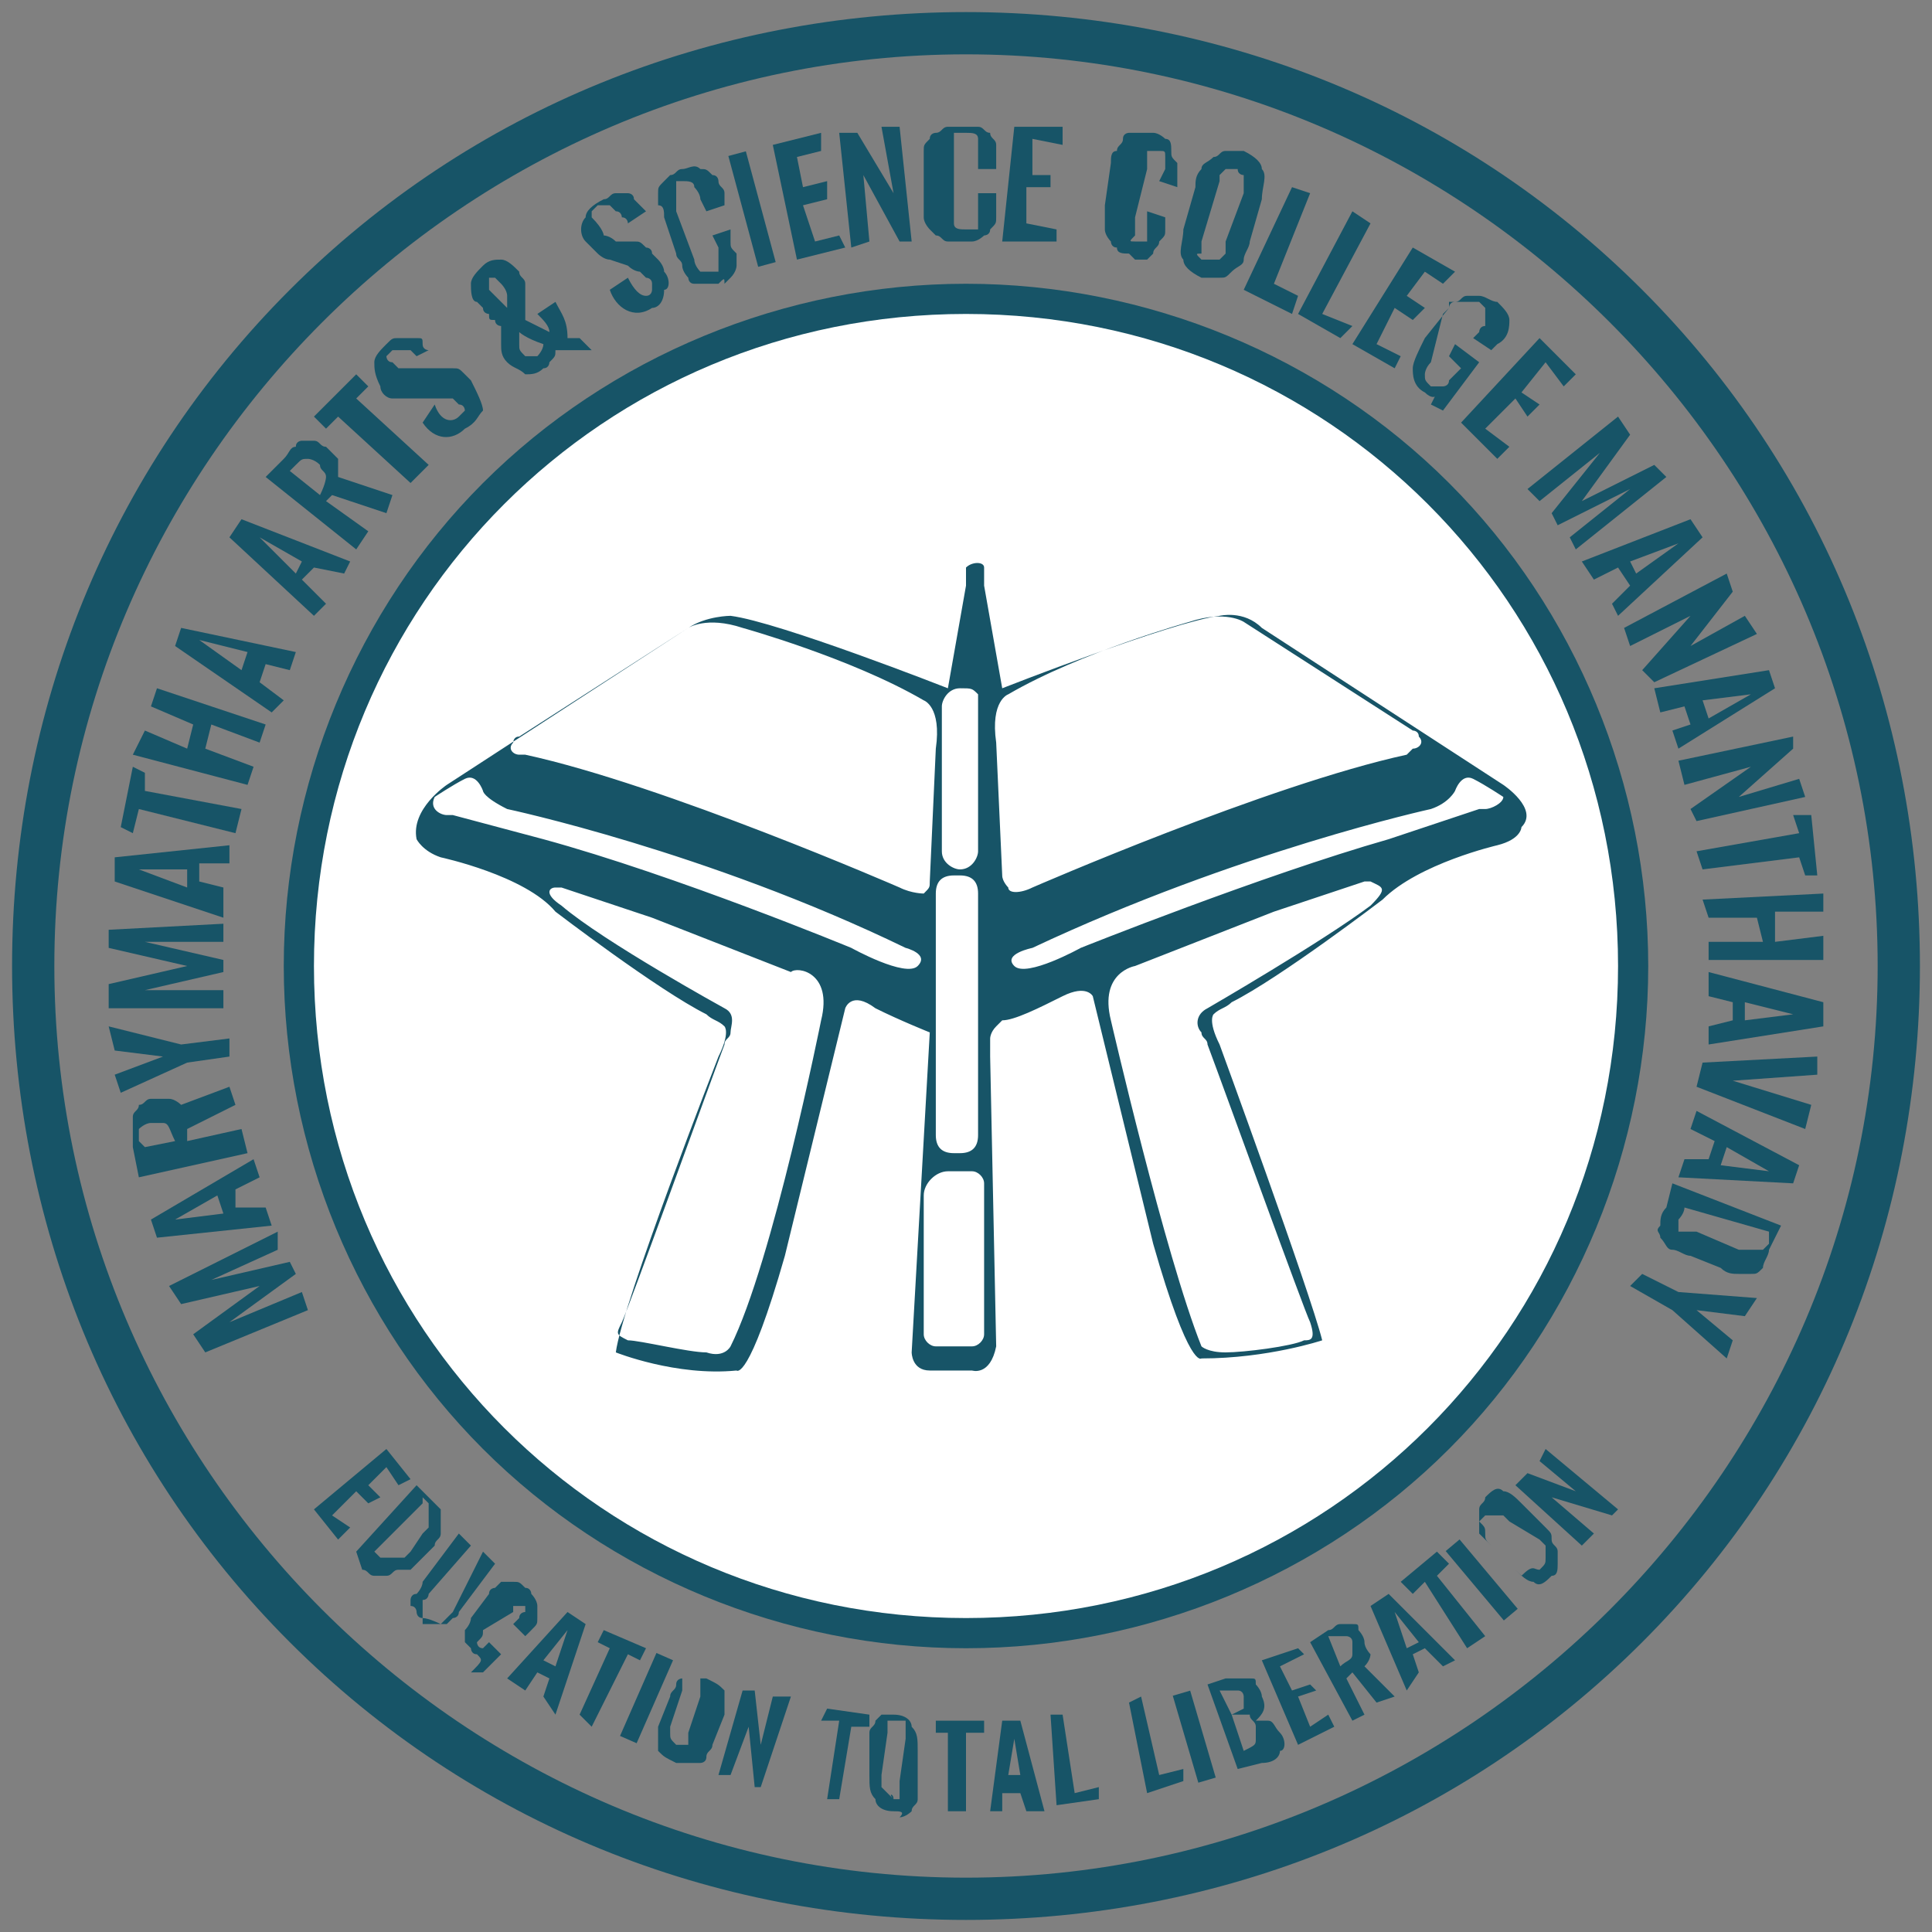 <?xml version="1.0" encoding="utf-8"?>
<!-- Generator: Adobe Illustrator 23.0.0, SVG Export Plug-In . SVG Version: 6.00 Build 0)  -->
<svg version="1.1" id="Layer_1" xmlns="http://www.w3.org/2000/svg" xmlns:xlink="http://www.w3.org/1999/xlink" x="0px" y="0px"
	 viewBox="0 0 32 32" style="enable-background:new 0 0 32 32;" xml:space="preserve">
<rect x="0" y="0" width="32" height="32" fill="#808080" stroke="none"/>
<style type="text/css">
	.st0{fill:#FFFFFF;}
	.st1{fill:#175467;}
</style>
<g>
	<g>
		<circle class="st0" cx="15.9" cy="16.1" r="11"/>
		<path class="st1" d="M24.9,13l-4-2.6c-0.3-0.3-0.7-0.2-0.7-0.2c-0.8,0.1-3.6,1.2-3.6,1.2l-0.3-1.7l0,0V9.6c0-0.1,0-0.1,0-0.2
			c0-0.1-0.2-0.1-0.3,0c0,0,0,0,0,0.1l0,0.2l-0.3,1.7c0,0-2.8-1.1-3.6-1.2c0,0-0.4,0-0.7,0.2l-4,2.6c0,0-0.6,0.4-0.5,0.9
			c0,0,0.1,0.2,0.4,0.3c0,0,1.4,0.3,1.9,0.9c0,0,1.7,1.3,2.5,1.7c0.1,0.1,0.2,0.1,0.3,0.2c0,0,0.1,0.1-0.1,0.5c0,0-1.6,4.1-1.7,4.9
			c0,0,1,0.4,2,0.3c0,0,0.2,0.2,0.8-1.9l1-4.1c0,0,0.1-0.3,0.5,0c0.4,0.2,0.9,0.4,0.9,0.4l-0.3,5.3c0,0,0,0.3,0.3,0.3h0.7
			c0,0,0.3,0.1,0.4-0.4l-0.1-4.8v-0.3c0,0,0-0.1,0.1-0.2c0,0,0.1-0.1,0.1-0.1c0.2,0,0.6-0.2,1-0.4c0.4-0.2,0.5,0,0.5,0l1,4.1
			c0.6,2.1,0.8,1.9,0.8,1.9c1.1,0,2-0.3,2-0.3c-0.2-0.8-1.7-4.9-1.7-4.9c-0.2-0.4-0.1-0.5-0.1-0.5c0.1-0.1,0.2-0.1,0.3-0.2
			c0.8-0.4,2.5-1.7,2.5-1.7c0.6-0.6,1.9-0.9,1.9-0.9c0.4-0.1,0.4-0.3,0.4-0.3C25.5,13.4,24.9,13,24.9,13 M16.2,11.5c0,0,0,0.1,0,0.2
			v2.4c0,0.1-0.1,0.3-0.3,0.3l0,0c-0.1,0-0.3-0.1-0.3-0.3v-2.4c0-0.1,0.1-0.3,0.3-0.3l0,0C16.1,11.4,16.1,11.4,16.2,11.5L16.2,11.5z
			 M15.5,14.8c0-0.2,0.1-0.3,0.3-0.3h0.1c0.2,0,0.3,0.1,0.3,0.3v4c0,0.2-0.1,0.3-0.3,0.3h-0.1c-0.2,0-0.3-0.1-0.3-0.3V14.8z
			 M13.6,16.9c0,0-0.8,4-1.5,5.4c0,0-0.1,0.2-0.4,0.1c-0.3,0-1.1-0.2-1.3-0.2c-0.2-0.1-0.2-0.1-0.1-0.3c0.1-0.2,1.4-3.8,1.7-4.6
			c0-0.1,0.1-0.1,0.1-0.2s0.1-0.3-0.1-0.4c0,0-2-1.1-2.7-1.7c-0.3-0.2-0.2-0.3-0.1-0.3c0,0,0.1,0,0.1,0l1.5,0.5l2.3,0.9
			C13.2,16,13.8,16.1,13.6,16.9 M15.2,16c-0.2,0.2-1.1-0.3-1.1-0.3s-2.9-1.2-5.1-1.8l-1.5-0.4c0,0-0.1,0-0.1,0
			c-0.1,0-0.3-0.1-0.2-0.3c0,0,0.3-0.2,0.5-0.3C7.9,12.8,8,13.1,8,13.1s0,0.1,0.4,0.3c0,0,3.3,0.7,6.6,2.3
			C15,15.7,15.4,15.8,15.2,16 M14.9,14.7c0,0-3.9-1.7-6.2-2.2c0,0-0.1,0-0.1,0c-0.1,0-0.2-0.1-0.1-0.2c0,0,0-0.1,0.1-0.1l2.8-1.8
			c0,0,0.3-0.2,0.9,0c0,0,1.8,0.5,3,1.2c0,0,0.3,0.1,0.2,0.8l-0.1,2.2c0,0.1,0,0.1-0.1,0.2C15.3,14.8,15.1,14.8,14.9,14.7
			 M16.3,22.1c0,0.1-0.1,0.2-0.2,0.2h-0.6c-0.1,0-0.2-0.1-0.2-0.2v-2.3c0-0.2,0.2-0.4,0.4-0.4h0.4c0.1,0,0.2,0.1,0.2,0.2V22.1
			L16.3,22.1z M16.7,14.7c0,0-0.1-0.1-0.1-0.2l-0.1-2.2c-0.1-0.7,0.2-0.8,0.2-0.8c1.2-0.7,3-1.2,3-1.2c0.6-0.2,0.9,0,0.9,0l2.8,1.8
			c0,0,0.1,0,0.1,0.1c0.1,0.1,0,0.2-0.1,0.2c0,0-0.1,0.1-0.1,0.1c-2.3,0.5-6.2,2.2-6.2,2.2C16.9,14.8,16.7,14.8,16.7,14.7 M22.7,15
			c-0.8,0.6-2.7,1.7-2.7,1.7c-0.2,0.1-0.2,0.3-0.1,0.4c0,0.1,0.1,0.1,0.1,0.2c0.3,0.8,1.6,4.4,1.7,4.6c0.1,0.3,0,0.3-0.1,0.3
			c-0.2,0.1-1,0.2-1.3,0.2c-0.3,0-0.4-0.1-0.4-0.1c-0.6-1.5-1.5-5.4-1.5-5.4c-0.2-0.8,0.4-0.9,0.4-0.9l2.3-0.9l1.5-0.5
			c0,0,0.1,0,0.1,0C22.9,14.7,23,14.7,22.7,15 M24.6,13.4c0,0-0.1,0-0.1,0l-1.5,0.5c-2.1,0.6-5.1,1.8-5.1,1.8s-0.9,0.5-1.1,0.3
			c-0.2-0.2,0.3-0.3,0.3-0.3c3.4-1.6,6.6-2.3,6.6-2.3c0.3-0.1,0.4-0.3,0.4-0.3s0.1-0.3,0.3-0.2c0.2,0.1,0.5,0.3,0.5,0.3
			C24.9,13.3,24.7,13.4,24.6,13.4"/>
		<path class="st1" d="M16,27.3c-3,0-5.9-1.2-8-3.3s-3.3-5-3.3-8S5.9,10.1,8,8s5-3.3,8-3.3s5.9,1.2,8,3.3c2.1,2.1,3.3,5,3.3,8
			c0,3-1.2,5.9-3.3,8C21.9,26.1,19,27.3,16,27.3 M16,5.2C10,5.2,5.2,10,5.2,16c0,6,4.8,10.8,10.8,10.8S26.8,22,26.8,16
			S22,5.2,16,5.2"/>
		<path class="st1" d="M16,31.8c-4.2,0-8.2-1.6-11.2-4.6c-3-3-4.6-7-4.6-11.2S1.8,7.8,4.8,4.8c3-3,7-4.6,11.2-4.6s8.2,1.6,11.2,4.6
			c3,3,4.6,7,4.6,11.2s-1.6,8.2-4.6,11.2C24.2,30.2,20.2,31.8,16,31.8 M16,0.9C7.7,0.9,0.9,7.7,0.9,16S7.7,31.1,16,31.1
			S31.1,24.3,31.1,16S24.3,0.9,16,0.9"/>
		<polygon class="st1" points="5.1,21.7 3.4,22.4 3.2,22.1 4.3,21.3 3,21.6 2.8,21.3 4.6,20.4 4.6,20.7 3.5,21.2 4.8,20.9 4.9,21.1 
			3.8,21.9 5,21.4 		"/>
		<path class="st1" d="M4.5,20.3l-1.9,0.2l-0.1-0.3l1.7-1l0.1,0.3l-0.4,0.2L3.9,20L4.4,20L4.5,20.3z M3.7,20.1l-0.1-0.3l-0.7,0.4
			L3.7,20.1z"/>
		<path class="st1" d="M4.1,19.1l-1.8,0.4L2.2,19c0-0.1,0-0.2,0-0.3c0-0.1,0-0.2,0-0.2c0-0.1,0.1-0.1,0.1-0.2c0.1,0,0.1-0.1,0.2-0.1
			c0.1,0,0.2,0,0.3,0c0.1,0,0.2,0.1,0.2,0.1L3.8,18l0.1,0.3l-0.8,0.4l0,0.2L4,18.7L4.1,19.1z M2.9,18.9L2.9,18.9
			c-0.1-0.2-0.1-0.3-0.2-0.3c-0.1,0-0.1,0-0.2,0c-0.1,0-0.2,0.1-0.2,0.1c0,0,0,0.1,0,0.2l0.1,0.1L2.9,18.9z"/>
		<polygon class="st1" points="3.8,17.5 3.1,17.6 2,18.1 1.9,17.8 2.7,17.5 1.9,17.4 1.8,17 3,17.3 3.8,17.2 		"/>
		<polygon class="st1" points="3.7,16.7 1.8,16.7 1.8,16.3 3.1,16 1.8,15.7 1.8,15.4 3.7,15.3 3.7,15.6 2.4,15.6 3.7,15.9 3.7,16.1 
			2.4,16.4 3.7,16.4 		"/>
		<path class="st1" d="M3.7,15.2l-1.8-0.6l0-0.4l1.9-0.2l0,0.3l-0.5,0l0,0.3l0.4,0.1L3.7,15.2z M3.1,14.7l0-0.3l-0.8,0L3.1,14.7z"/>
		<polygon class="st1" points="3.9,13.8 2.3,13.4 2.2,13.8 2,13.7 2.2,12.7 2.4,12.8 2.4,13.1 4,13.4 		"/>
		<polygon class="st1" points="4.1,13 2.2,12.5 2.4,12.1 3.1,12.4 3.2,12 2.5,11.7 2.6,11.4 4.4,12 4.3,12.3 3.5,12 3.4,12.4 
			4.2,12.7 		"/>
		<path class="st1" d="M4.5,11.8l-1.6-1.1L3,10.4l1.9,0.4l-0.1,0.3L4.4,11l-0.1,0.3l0.4,0.3L4.5,11.8z M4,11.1l0.1-0.3l-0.8-0.2
			L4,11.1z"/>
		<path class="st1" d="M5.2,10.2L3.8,8.9L4,8.6l1.8,0.7L5.7,9.5L5.2,9.4L5,9.6L5.4,10L5.2,10.2z M4.9,9.5L5,9.3L4.3,8.9L4.9,9.5z"/>
		<path class="st1" d="M5.9,9.1L4.4,7.9l0.3-0.3c0.1-0.1,0.1-0.2,0.2-0.2C4.9,7.3,5,7.3,5,7.3c0.1,0,0.1,0,0.2,0
			c0.1,0,0.1,0.1,0.2,0.1c0.1,0.1,0.2,0.2,0.2,0.2c0,0.1,0,0.2,0,0.3l0.9,0.3L6.4,8.5L5.5,8.2L5.4,8.3l0.7,0.5L5.9,9.1z M5.3,8.2
			L5.3,8.2C5.4,8,5.4,7.9,5.4,7.9c0-0.1-0.1-0.1-0.1-0.2C5.2,7.6,5.1,7.6,5.1,7.6c-0.1,0-0.1,0-0.2,0.1L4.8,7.8L5.3,8.2z"/>
		<polygon class="st1" points="6.8,8 5.6,6.9 5.4,7.1 5.2,6.9 5.9,6.2 6.1,6.4 5.9,6.6 7.1,7.7 		"/>
		<path class="st1" d="M7.7,7.1C7.5,7.3,7.2,7.3,7,7l0.2-0.3C7.3,7,7.5,7,7.6,6.9c0,0,0.1-0.1,0.1-0.1c0,0,0-0.1-0.1-0.1
			c0,0-0.1-0.1-0.1-0.1c0,0-0.1,0-0.1,0s-0.1,0-0.2,0H6.8c-0.1,0-0.2,0-0.3,0c-0.1,0-0.2-0.1-0.2-0.2C6.2,6.2,6.2,6.1,6.2,6
			c0-0.1,0.1-0.2,0.2-0.3c0.1-0.1,0.1-0.1,0.2-0.1c0.1,0,0.1,0,0.2,0c0,0,0.1,0,0.1,0c0.1,0,0.1,0,0.1,0.1s0.1,0.1,0.1,0.1L6.9,5.9
			c0,0-0.1-0.1-0.1-0.1c0,0,0,0,0,0c0,0-0.1,0-0.1,0s0,0-0.1,0c0,0,0,0-0.1,0c0,0-0.1,0.1-0.1,0.1c0,0,0,0.1,0.1,0.1
			c0,0,0.1,0.1,0.1,0.1c0,0,0.1,0,0.2,0h0.3c0.1,0,0.1,0,0.2,0c0,0,0.1,0,0.2,0c0.1,0,0.1,0,0.2,0.1c0,0,0.1,0.1,0.1,0.1
			C7.9,6.5,8,6.7,8,6.8C7.9,6.9,7.9,7,7.7,7.1"/>
		<path class="st1" d="M9,6.1C8.9,6.2,8.8,6.2,8.7,6.2C8.6,6.1,8.5,6.1,8.4,6C8.3,5.9,8.3,5.8,8.3,5.7c0-0.1,0-0.2,0-0.3
			c0,0-0.1,0-0.1-0.1c-0.1,0-0.1,0-0.1-0.1c0,0-0.1,0-0.1-0.1c0,0-0.1-0.1-0.1-0.1C7.8,5,7.8,4.8,7.8,4.7c0-0.1,0.1-0.2,0.2-0.3
			c0.1-0.1,0.2-0.1,0.3-0.1c0.1,0,0.2,0.1,0.3,0.2c0,0.1,0.1,0.1,0.1,0.2c0,0.1,0,0.1,0,0.2c0,0.1,0,0.1,0,0.2s0,0.1,0,0.2v0
			l0.4,0.2c0-0.1-0.1-0.2-0.2-0.3L9.2,5c0.1,0.2,0.2,0.3,0.2,0.6c0,0,0.1,0,0.1,0s0.1,0,0.1,0l0.2,0.2l0,0c0,0,0,0-0.1,0
			c0,0,0,0-0.1,0c0,0,0,0-0.1,0c0,0-0.1,0-0.1,0s0,0-0.1,0c0,0-0.1,0-0.1,0c0,0.1,0,0.1-0.1,0.2C9.1,6,9.1,6.1,9,6.1 M8.4,5.1
			c0-0.1,0-0.2,0-0.2c0-0.1-0.1-0.2-0.1-0.2c0,0-0.1-0.1-0.1-0.1s-0.1,0-0.1,0c0,0,0,0.1,0,0.1s0,0.1,0,0.1l0,0l0,0l0,0l0,0l0,0
			L8.4,5.1C8.3,5.1,8.3,5.1,8.4,5.1C8.4,5.1,8.4,5.1,8.4,5.1L8.4,5.1 M8.9,5.9C8.9,5.9,9,5.8,9,5.7C8.7,5.6,8.6,5.5,8.6,5.5
			c0,0.1,0,0.1,0,0.2c0,0.1,0,0.1,0.1,0.2C8.7,5.9,8.7,5.9,8.9,5.9C8.8,5.9,8.9,5.9,8.9,5.9"/>
		<path class="st1" d="M10.8,5.1c-0.3,0.2-0.6,0-0.7-0.3l0.3-0.2c0.1,0.2,0.2,0.3,0.3,0.3c0.1,0,0.1-0.1,0.1-0.1c0,0,0-0.1,0-0.1
			c0-0.1-0.1-0.1-0.1-0.1s-0.1-0.1-0.1-0.1s-0.1,0-0.2-0.1l-0.3-0.1c-0.1,0-0.2-0.1-0.2-0.1C9.8,4.1,9.7,4,9.7,4
			c-0.1-0.1-0.1-0.3,0-0.4c0-0.1,0.1-0.2,0.3-0.3c0.1,0,0.1-0.1,0.2-0.1s0.1,0,0.2,0c0,0,0.1,0,0.1,0.1c0,0,0.1,0.1,0.1,0.1
			c0,0,0.1,0.1,0.1,0.1l-0.3,0.2c0,0,0-0.1-0.1-0.1c0,0,0-0.1-0.1-0.1c0,0,0,0-0.1-0.1c0,0,0,0-0.1,0c0,0-0.1,0-0.1,0
			c0,0-0.1,0.1-0.1,0.1c0,0,0,0.1,0,0.1C10,3.8,10,3.9,10,3.9c0,0,0.1,0,0.2,0.1L10.5,4c0.1,0,0.1,0,0.2,0.1c0,0,0.1,0,0.1,0.1
			c0,0,0.1,0.1,0.1,0.1c0,0,0.1,0.1,0.1,0.2c0.1,0.1,0.1,0.3,0,0.3C11,5,10.9,5.1,10.8,5.1"/>
		<path class="st1" d="M11.9,4.7c-0.1,0-0.2,0-0.2,0s-0.1,0-0.2,0c-0.1,0-0.1-0.1-0.1-0.1c0,0-0.1-0.1-0.1-0.2
			c0-0.1-0.1-0.1-0.1-0.2l-0.2-0.6c0-0.1,0-0.2-0.1-0.2c0-0.1,0-0.1,0-0.2s0-0.1,0.1-0.2c0,0,0.1-0.1,0.1-0.1c0.1,0,0.1-0.1,0.2-0.1
			c0.1,0,0.2-0.1,0.3,0c0.1,0,0.1,0,0.2,0.1c0.1,0,0.1,0.1,0.1,0.1c0,0.1,0.1,0.1,0.1,0.2L12,3.4l-0.3,0.1l-0.1-0.2
			c0-0.1-0.1-0.2-0.1-0.2C11.5,3,11.4,3,11.3,3c0,0,0,0,0,0s-0.1,0-0.1,0c0,0,0,0,0,0.1c0,0,0,0,0,0.1c0,0,0,0,0,0.1s0,0.1,0,0.1
			c0,0,0,0.1,0,0.1l0.3,0.8c0,0.1,0.1,0.2,0.1,0.2c0,0,0.1,0,0.2,0c0,0,0,0,0.1,0c0,0,0,0,0,0s0,0,0,0c0,0,0,0,0-0.1c0,0,0,0,0-0.1
			s0,0,0-0.1c0,0,0,0,0-0.1l-0.1-0.2l0.3-0.1L12.1,4c0,0.1,0,0.1,0.1,0.2c0,0.1,0,0.1,0,0.2c0,0,0,0.1-0.1,0.2c0,0-0.1,0.1-0.1,0.1
			C12,4.6,12,4.6,11.9,4.7"/>
		<rect x="12.3" y="2.5" transform="matrix(0.966 -0.26 0.26 0.966 -0.468 3.367)" class="st1" width="0.3" height="1.9"/>
		<polygon class="st1" points="13.2,4.3 12.8,2.4 13.6,2.2 13.6,2.5 13.2,2.6 13.3,3.1 13.7,3 13.7,3.3 13.3,3.4 13.5,4 13.9,3.9 
			14,4.1 		"/>
		<polygon class="st1" points="14.1,4.1 13.9,2.2 14.2,2.2 14.8,3.2 14.6,2.1 14.9,2.1 15.1,4 14.9,4 14.3,2.9 14.4,4 		"/>
		<path class="st1" d="M15.9,4c-0.1,0-0.2,0-0.2,0c-0.1,0-0.1-0.1-0.2-0.1c0,0-0.1-0.1-0.1-0.1c0,0-0.1-0.1-0.1-0.2s0-0.1,0-0.2V2.7
			c0-0.1,0-0.2,0-0.2c0-0.1,0-0.1,0.1-0.2c0-0.1,0.1-0.1,0.1-0.1c0.1,0,0.1-0.1,0.2-0.1c0.1,0,0.1,0,0.2,0s0.2,0,0.3,0
			s0.1,0.1,0.2,0.1c0,0.1,0.1,0.1,0.1,0.2c0,0.1,0,0.1,0,0.2v0.2h-0.3V2.5c0-0.1,0-0.2,0-0.2c0-0.1-0.1-0.1-0.2-0.1c0,0,0,0,0,0
			s-0.1,0-0.1,0c0,0,0,0-0.1,0c0,0,0,0,0,0.1s0,0,0,0.1c0,0,0,0.1,0,0.1c0,0,0,0.1,0,0.1v0.8c0,0.1,0,0.2,0,0.3
			c0,0.1,0.1,0.1,0.2,0.1c0,0,0,0,0.1,0c0,0,0,0,0.1,0l0,0c0,0,0,0,0,0c0,0,0,0,0-0.1s0,0,0-0.1c0,0,0,0,0-0.1V3.2h0.3v0.2
			c0,0.1,0,0.1,0,0.2s0,0.1-0.1,0.2c0,0.1-0.1,0.1-0.1,0.1c0,0-0.1,0.1-0.2,0.1C16.1,4,16,4,15.9,4"/>
		<polygon class="st1" points="16.6,4 16.8,2.1 17.6,2.1 17.6,2.4 17.1,2.3 17.1,2.9 17.4,2.9 17.4,3.1 17,3.1 17,3.7 17.5,3.8 
			17.5,4 		"/>
		<path class="st1" d="M18.7,4.2c-0.1,0-0.2,0-0.2-0.1c-0.1,0-0.1-0.1-0.1-0.1c0,0-0.1-0.1-0.1-0.2s0-0.1,0-0.2c0-0.1,0-0.1,0-0.2
			l0.1-0.7c0-0.1,0-0.2,0.1-0.2c0-0.1,0.1-0.1,0.1-0.2c0-0.1,0.1-0.1,0.1-0.1c0.1,0,0.1,0,0.2,0s0.1,0,0.2,0s0.2,0.1,0.2,0.1
			c0.1,0,0.1,0.1,0.1,0.2c0,0.1,0,0.1,0.1,0.2c0,0.1,0,0.2,0,0.2l0,0.2l-0.3-0.1l0.1-0.2c0-0.1,0-0.1,0-0.2c0-0.1,0-0.1-0.1-0.1
			c0,0,0,0,0,0c0,0-0.1,0-0.1,0c0,0,0,0-0.1,0c0,0,0,0,0,0s0,0,0,0.1c0,0,0,0.1,0,0.1c0,0,0,0.1,0,0.1l-0.2,0.8c0,0.1,0,0.2,0,0.3
			C18.7,4,18.7,4,18.8,4c0,0,0,0,0.1,0s0,0,0.1,0l0,0l0,0c0,0,0,0,0-0.1c0,0,0,0,0-0.1c0,0,0,0,0-0.1l0-0.2l0.3,0.1l0,0.2
			c0,0.1,0,0.1-0.1,0.2c0,0.1-0.1,0.1-0.1,0.2c0,0-0.1,0.1-0.1,0.1c0,0-0.1,0-0.2,0C18.8,4.3,18.8,4.3,18.7,4.2"/>
		<path class="st1" d="M19.9,4.6c-0.2-0.1-0.3-0.2-0.3-0.3c-0.1-0.1,0-0.3,0-0.5l0.2-0.7c0-0.1,0-0.2,0.1-0.3c0-0.1,0.1-0.1,0.2-0.2
			c0.1,0,0.1-0.1,0.2-0.1s0.2,0,0.3,0c0.2,0.1,0.3,0.2,0.3,0.3c0.1,0.1,0,0.3,0,0.5l-0.2,0.7c0,0.1-0.1,0.2-0.1,0.3
			c0,0.1-0.1,0.1-0.2,0.2s-0.1,0.1-0.2,0.1C20.1,4.6,20,4.6,19.9,4.6 M19.9,4.3C19.9,4.3,19.9,4.3,19.9,4.3c0.1,0,0.2,0,0.2,0
			c0,0,0.1,0,0.1,0c0,0,0,0,0.1-0.1c0,0,0,0,0-0.1c0,0,0-0.1,0-0.1l0.3-0.8c0,0,0-0.1,0-0.1c0,0,0-0.1,0-0.1c0,0,0-0.1,0-0.1
			c0,0-0.1,0-0.1-0.1c0,0-0.1,0-0.1,0c0,0-0.1,0-0.1,0c0,0,0,0-0.1,0.1c0,0,0,0.1,0,0.1L19.9,4c0,0,0,0.1,0,0.1c0,0,0,0.1,0,0.1
			C19.8,4.2,19.8,4.2,19.9,4.3C19.9,4.3,19.9,4.3,19.9,4.3"/>
		<polygon class="st1" points="20.6,4.8 21.4,3.1 21.7,3.2 21.1,4.7 21.5,4.9 21.4,5.2 		"/>
		<polygon class="st1" points="21.5,5.2 22.4,3.5 22.7,3.7 21.9,5.2 22.4,5.4 22.2,5.6 		"/>
		<polygon class="st1" points="22.4,5.7 23.4,4.1 24.1,4.5 23.9,4.7 23.6,4.5 23.3,4.9 23.6,5.1 23.4,5.3 23.1,5.1 22.8,5.7 
			23.2,5.9 23.1,6.1 		"/>
		<path class="st1" d="M23.6,6.5c-0.2-0.1-0.2-0.3-0.2-0.4c0-0.1,0.1-0.3,0.2-0.5l0.4-0.5C24,5.1,24,5,24.1,5s0.1-0.1,0.2-0.1
			c0.1,0,0.1,0,0.2,0c0.1,0,0.2,0.1,0.3,0.1C24.9,5.1,25,5.2,25,5.3c0,0.1,0,0.3-0.2,0.4l-0.1,0.1l-0.3-0.2l0.1-0.1
			c0,0,0-0.1,0.1-0.1c0,0,0,0,0-0.1s0-0.1,0-0.1c0,0,0,0,0-0.1c0,0,0,0-0.1-0.1c0,0,0,0-0.1,0c0,0,0,0-0.1,0c0,0,0,0-0.1,0
			c0,0,0,0-0.1,0c0,0,0,0-0.1,0c0,0,0,0,0,0.1c0,0,0,0-0.1,0.1L23.7,6c-0.1,0.1-0.1,0.2-0.1,0.2c0,0.1,0,0.1,0.1,0.2
			c0,0,0.1,0,0.1,0s0.1,0,0.1,0c0,0,0.1,0,0.1-0.1c0,0,0.1-0.1,0.1-0.1l0.1-0.1L24,5.9l0.1-0.2l0.4,0.3l-0.6,0.8l-0.2-0.1l0.1-0.2
			C23.8,6.6,23.7,6.6,23.6,6.5"/>
		<polygon class="st1" points="24.2,7 25.5,5.6 26.1,6.2 25.9,6.4 25.6,6 25.2,6.5 25.5,6.7 25.3,6.9 25.1,6.6 24.6,7.1 25,7.4 
			24.8,7.6 		"/>
		<polygon class="st1" points="25.3,8.1 26.8,6.9 27,7.2 26.2,8.3 27.4,7.7 27.6,7.9 26.1,9.1 26,8.9 27,8.1 25.8,8.7 25.7,8.5 
			26.5,7.5 25.5,8.3 		"/>
		<path class="st1" d="M26.2,9.3L28,8.6l0.2,0.3l-1.4,1.3L26.7,10L27,9.7l-0.2-0.3l-0.4,0.2L26.2,9.3z M27,9.3l0.1,0.2L27.8,9
			L27,9.3z"/>
		<polygon class="st1" points="26.9,10.4 28.6,9.5 28.7,9.8 28,10.7 28.9,10.2 29.1,10.5 27.4,11.3 27.2,11.1 28,10.2 27,10.7 		"/>
		<path class="st1" d="M27.4,11.4l1.9-0.3l0.1,0.3l-1.6,1l-0.1-0.3L28,12l-0.1-0.3l-0.4,0.1L27.4,11.4z M28.2,11.6l0.1,0.3l0.7-0.4
			L28.2,11.6z"/>
		<polygon class="st1" points="27.8,12.6 29.7,12.2 29.7,12.4 28.8,13.2 29.8,12.9 29.9,13.2 28.1,13.6 28,13.4 29,12.7 27.9,13 		
			"/>
		<polygon class="st1" points="28.1,14.1 29.8,13.8 29.7,13.5 30,13.5 30.1,14.5 29.9,14.5 29.8,14.2 28.2,14.4 		"/>
		<polygon class="st1" points="28.2,14.9 30.2,14.8 30.2,15.1 29.4,15.1 29.4,15.6 30.2,15.5 30.2,15.9 28.3,15.9 28.3,15.6 
			29.2,15.6 29.1,15.2 28.3,15.2 		"/>
		<path class="st1" d="M28.3,16.1l1.9,0.5l0,0.4l-1.9,0.3l0-0.3l0.4-0.1l0-0.3l-0.4-0.1V16.1L28.3,16.1z M28.9,16.6v0.3l0.8-0.1
			L28.9,16.6z"/>
		<polygon class="st1" points="28.2,17.6 30.1,17.5 30.1,17.8 28.7,17.9 30,18.3 29.9,18.7 28.1,18 		"/>
		<path class="st1" d="M28.1,18.4l1.7,0.9l-0.1,0.3l-1.9-0.1l0.1-0.3l0.4,0l0.1-0.3L28,18.7L28.1,18.4z M28.6,19l-0.1,0.3l0.8,0.1
			L28.6,19z"/>
		<path class="st1" d="M27.7,19.6l1.8,0.7l-0.2,0.4c0,0.1-0.1,0.2-0.1,0.3c-0.1,0.1-0.1,0.1-0.2,0.1c-0.1,0-0.1,0-0.2,0
			c-0.1,0-0.2,0-0.3-0.1L28,20.8c-0.1,0-0.2-0.1-0.3-0.1c-0.1,0-0.1-0.1-0.2-0.2c0-0.1-0.1-0.1,0-0.2c0-0.1,0-0.2,0.1-0.3L27.7,19.6
			z M27.9,20L27.9,20c0,0.1-0.1,0.2-0.1,0.2s0,0.1,0,0.1c0,0,0,0,0,0.1c0,0,0,0,0,0s0,0,0.1,0c0,0,0.1,0,0.1,0c0,0,0.1,0,0.1,0
			l0.7,0.3c0,0,0.1,0,0.1,0s0.1,0,0.1,0c0,0,0.1,0,0.1,0c0,0,0,0,0.1,0c0,0,0,0,0.1-0.1c0,0,0-0.1,0-0.1l0-0.1L27.9,20z"/>
		<polygon class="st1" points="27.2,21.1 27.8,21.4 29.1,21.5 28.9,21.8 28.1,21.7 28.7,22.2 28.6,22.5 27.7,21.7 27,21.3 		"/>
		<polygon class="st1" points="5.2,25 6.4,24 6.8,24.5 6.6,24.6 6.4,24.3 6.1,24.6 6.3,24.8 6.1,24.9 5.9,24.7 5.5,25.1 5.8,25.3 
			5.6,25.5 		"/>
		<path class="st1" d="M5.9,25.7l1-1.1l0.3,0.3C7.2,24.9,7.3,25,7.3,25s0,0.1,0,0.2s0,0.1,0,0.2c0,0.1-0.1,0.1-0.1,0.2l-0.4,0.4
			C6.7,26,6.7,26,6.6,26c-0.1,0-0.1,0.1-0.2,0.1c-0.1,0-0.1,0-0.2,0c-0.1,0-0.1-0.1-0.2-0.1L5.9,25.7z M6.2,25.7L6.2,25.7
			c0.1,0.1,0.1,0.1,0.1,0.1c0,0,0,0,0.1,0c0,0,0,0,0.1,0c0,0,0,0,0,0s0,0,0.1,0c0,0,0,0,0.1,0c0,0,0,0,0.1-0.1L7,25.4
			c0,0,0,0,0.1-0.1c0,0,0,0,0-0.1c0,0,0,0,0-0.1c0,0,0,0,0-0.1c0,0,0,0,0-0.1c0,0,0,0-0.1-0.1L7,24.9L6.2,25.7z"/>
		<path class="st1" d="M7,26.8c-0.1,0-0.1-0.1-0.1-0.1c0,0,0-0.1-0.1-0.1c0,0,0-0.1,0-0.1c0,0,0-0.1,0.1-0.1c0,0,0.1-0.1,0.1-0.2
			l0.6-0.8l0.2,0.2l-0.7,0.8c0,0,0,0.1-0.1,0.1c0,0,0,0,0,0.1c0,0,0,0,0,0.1c0,0,0,0,0,0.1c0,0,0,0,0,0.1c0,0,0,0,0.1,0
			c0,0,0,0,0.1,0s0,0,0.1,0c0,0,0,0,0.1-0.1c0,0,0,0,0.1-0.1L8,25.7l0.2,0.2l-0.6,0.8c0,0.1-0.1,0.1-0.1,0.1c0,0-0.1,0.1-0.1,0.1
			c0,0-0.1,0-0.1,0S7.1,26.8,7,26.8C7.1,26.8,7,26.8,7,26.8"/>
		<path class="st1" d="M7.9,27.4c-0.1,0-0.1-0.1-0.1-0.1c0,0-0.1-0.1-0.1-0.1c0,0,0-0.1,0-0.1c0,0,0-0.1,0-0.1c0,0,0.1-0.1,0.1-0.2
			l0.3-0.4c0-0.1,0.1-0.1,0.1-0.1c0,0,0.1-0.1,0.1-0.1c0,0,0.1,0,0.1,0c0,0,0.1,0,0.1,0c0.1,0,0.1,0,0.2,0.1c0.1,0,0.1,0.1,0.1,0.1
			c0,0,0.1,0.1,0.1,0.2s0,0.1,0,0.2c0,0.1,0,0.1-0.1,0.2l-0.1,0.1l-0.2-0.2l0.1-0.1c0-0.1,0.1-0.1,0.1-0.1c0-0.1,0-0.1,0-0.1l0,0
			c0,0,0,0-0.1,0c0,0,0,0-0.1,0h0l0,0l0,0c0,0,0,0,0,0.1L8,27C8,27.1,8,27.1,7.9,27.2c0,0,0,0.1,0.1,0.1l0,0h0h0c0,0,0,0,0,0l0,0
			l0,0l0,0l0.1-0.1l0.2,0.2l-0.1,0.1c0,0-0.1,0.1-0.1,0.1c0,0-0.1,0.1-0.1,0.1c0,0-0.1,0-0.1,0c0,0-0.1,0-0.1,0
			C8,27.5,8,27.5,7.9,27.4"/>
		<path class="st1" d="M8.4,27.8l1-1.1l0.3,0.2l-0.5,1.5L9,28.1l0.1-0.3l-0.2-0.1L8.7,28L8.4,27.8z M9,27.5l0.2,0.1l0.2-0.6L9,27.5z
			"/>
		<polygon class="st1" points="9.6,28.4 10.1,27.3 9.9,27.2 10,27 10.7,27.3 10.6,27.5 10.4,27.4 9.8,28.6 		"/>
		<rect x="9.9" y="28" transform="matrix(0.402 -0.916 0.916 0.402 -19.358 26.565)" class="st1" width="1.5" height="0.3"/>
		<path class="st1" d="M11.2,29.2c-0.2-0.1-0.2-0.1-0.3-0.2c0-0.1,0-0.2,0-0.4l0.2-0.5c0-0.1,0.1-0.1,0.1-0.2s0.1-0.1,0.1-0.1
			c0,0,0.1,0,0.2,0s0.1,0,0.2,0c0.2,0.1,0.2,0.1,0.3,0.2c0,0.1,0,0.2,0,0.4l-0.2,0.5c0,0.1-0.1,0.1-0.1,0.2s-0.1,0.1-0.1,0.1
			c0,0-0.1,0-0.2,0C11.3,29.2,11.2,29.2,11.2,29.2 M11.2,28.9C11.2,28.9,11.2,29,11.2,28.9c0.1,0,0.1,0,0.1,0c0,0,0,0,0.1,0l0,0
			c0,0,0,0,0-0.1c0,0,0,0,0-0.1l0.2-0.6c0,0,0-0.1,0-0.1c0,0,0-0.1,0-0.1c0,0,0,0,0-0.1c0,0,0,0-0.1,0c0,0-0.1,0-0.1,0s0,0-0.1,0
			c0,0,0,0,0,0.1c0,0,0,0.1,0,0.1l-0.2,0.6c0,0,0,0.1,0,0.1C11.1,28.8,11.1,28.8,11.2,28.9C11.1,28.9,11.1,28.9,11.2,28.9
			C11.2,28.9,11.2,28.9,11.2,28.9"/>
		<polygon class="st1" points="11.9,29.4 12.3,28 12.5,28 12.6,28.9 12.8,28.1 13.1,28.1 12.6,29.6 12.5,29.6 12.4,28.6 12.1,29.4 
					"/>
		<polygon class="st1" points="13.7,29.8 13.9,28.5 13.6,28.5 13.7,28.3 14.4,28.4 14.4,28.6 14.1,28.6 13.9,29.8 		"/>
		<path class="st1" d="M14.8,30c-0.2,0-0.3-0.1-0.3-0.2c-0.1-0.1-0.1-0.2-0.1-0.4l0-0.5c0-0.1,0-0.2,0-0.2c0-0.1,0.1-0.1,0.1-0.2
			c0,0,0.1-0.1,0.1-0.1c0.1,0,0.1,0,0.2,0c0.2,0,0.3,0.1,0.3,0.2c0.1,0.1,0.1,0.2,0.1,0.4l0,0.6c0,0.1,0,0.2,0,0.2
			c0,0.1-0.1,0.1-0.1,0.2c0,0-0.1,0.1-0.2,0.1C15,30,14.9,30,14.8,30 M14.8,29.8C14.8,29.8,14.8,29.8,14.8,29.8c0.1,0,0.1,0,0.1,0
			c0,0,0,0,0,0c0,0,0,0,0-0.1c0,0,0,0,0-0.1c0,0,0,0,0-0.1l0.1-0.7c0,0,0-0.1,0-0.1s0-0.1,0-0.1c0,0,0,0,0-0.1c0,0,0,0-0.1,0
			c0,0-0.1,0-0.1,0s0,0-0.1,0c0,0,0,0,0,0.1c0,0,0,0.1,0,0.1l-0.1,0.7c0,0,0,0.1,0,0.1c0,0,0,0,0,0.1C14.7,29.7,14.7,29.7,14.8,29.8
			C14.7,29.7,14.8,29.7,14.8,29.8"/>
		<polygon class="st1" points="15.7,30 15.7,28.7 15.5,28.7 15.5,28.5 16.3,28.5 16.3,28.7 16,28.7 16,30 		"/>
		<path class="st1" d="M16.4,30l0.2-1.5l0.3,0l0.4,1.5H17l-0.1-0.3h-0.3l0,0.3L16.4,30z M16.7,29.4h0.2l-0.1-0.6L16.7,29.4z"/>
		<polygon class="st1" points="17.5,29.9 17.4,28.4 17.6,28.4 17.8,29.7 18.2,29.6 18.2,29.8 		"/>
		<polygon class="st1" points="19,29.7 18.7,28.2 18.9,28.1 19.2,29.4 19.6,29.3 19.6,29.5 		"/>
		<rect x="19.6" y="28" transform="matrix(0.96 -0.282 0.282 0.96 -7.287 6.734)" class="st1" width="0.3" height="1.5"/>
		<path class="st1" d="M20.5,29.3L20,27.9l0.3-0.1c0.1,0,0.1,0,0.2,0s0.1,0,0.2,0s0.1,0,0.1,0.1c0,0,0.1,0.1,0.1,0.2
			c0.1,0.2,0,0.3-0.1,0.4c0.1,0,0.2,0,0.2,0c0.1,0,0.1,0.1,0.2,0.2c0.1,0.1,0.1,0.3,0,0.3c0,0.1-0.1,0.2-0.3,0.2L20.5,29.3z
			 M20.4,28.4L20.4,28.4c0.2-0.1,0.2-0.1,0.2-0.1c0,0,0-0.1,0-0.2c0,0,0-0.1-0.1-0.1c0,0,0,0-0.1,0c0,0-0.1,0-0.1,0c0,0-0.1,0-0.1,0
			h0L20.4,28.4z M20.6,29L20.6,29c0.2-0.1,0.2-0.1,0.2-0.2c0,0,0-0.1,0-0.2c0-0.1-0.1-0.1-0.1-0.2c0,0-0.1,0-0.2,0l-0.1,0L20.6,29z"
			/>
		<polygon class="st1" points="21.5,28.9 20.9,27.5 21.5,27.3 21.6,27.4 21.2,27.6 21.4,28 21.7,27.9 21.8,28 21.5,28.1 21.7,28.6 
			22,28.4 22.1,28.6 		"/>
		<path class="st1" d="M22.4,28.5l-0.7-1.3l0.3-0.2c0.1,0,0.1-0.1,0.2-0.1c0.1,0,0.1,0,0.2,0c0.1,0,0.1,0,0.1,0.1
			c0,0,0.1,0.1,0.1,0.2c0,0.1,0.1,0.2,0.1,0.2s0,0.1-0.1,0.2l0.5,0.5l-0.3,0.1l-0.4-0.5l-0.1,0.1l0.3,0.6L22.4,28.5z M22.2,27.6
			L22.2,27.6c0.1-0.1,0.2-0.1,0.2-0.2c0,0,0-0.1,0-0.2c0-0.1-0.1-0.1-0.1-0.1c0,0-0.1,0-0.2,0l-0.1,0L22.2,27.6z"/>
		<path class="st1" d="M23.3,28l-0.6-1.4l0.3-0.2l1.1,1.1l-0.2,0.1l-0.3-0.3l-0.2,0.1l0.1,0.3L23.3,28z M23.3,27.3l0.2-0.1l-0.4-0.5
			L23.3,27.3z"/>
		<polygon class="st1" points="24.3,27.3 23.6,26.2 23.4,26.4 23.2,26.2 23.8,25.7 24,25.9 23.8,26.1 24.6,27.1 		"/>
		
			<rect x="24.4" y="25.4" transform="matrix(0.766 -0.642 0.642 0.766 -11.052 21.899)" class="st1" width="0.3" height="1.5"/>
		<path class="st1" d="M25.7,26.1c-0.1,0.1-0.2,0.2-0.3,0.1c-0.1,0-0.2-0.1-0.3-0.2l-0.4-0.4c-0.1-0.1-0.1-0.1-0.1-0.2
			c0-0.1,0-0.1-0.1-0.2c0-0.1,0-0.1,0-0.2c0-0.1,0.1-0.1,0.1-0.2c0.1-0.1,0.2-0.2,0.3-0.1c0.1,0,0.2,0.1,0.3,0.2l0.4,0.4
			c0.1,0.1,0.1,0.1,0.1,0.2c0,0.1,0.1,0.1,0.1,0.2s0,0.1,0,0.2C25.8,26,25.8,26.1,25.7,26.1 M25.5,26C25.5,26,25.5,26,25.5,26
			C25.6,26,25.6,26,25.5,26c0.1-0.1,0.1-0.1,0.1-0.2c0,0,0,0,0-0.1c0,0,0,0,0-0.1c0,0,0,0-0.1-0.1L25,25.2c0,0,0,0-0.1-0.1
			c0,0,0,0-0.1,0c0,0,0,0-0.1,0c0,0,0,0-0.1,0c0,0,0,0-0.1,0.1c0,0,0,0,0,0.1c0,0,0,0,0,0.1c0,0,0,0,0.1,0.1l0.5,0.5
			c0,0,0,0,0.1,0.1C25.4,25.9,25.4,26,25.5,26C25.5,26,25.5,26,25.5,26C25.5,26,25.5,26,25.5,26"/>
		<polygon class="st1" points="26.2,25.6 25.1,24.6 25.3,24.4 26.1,24.7 25.5,24.2 25.6,24 26.8,25 26.7,25.1 25.7,24.8 26.4,25.4 
					"/>
	</g>
</g>
</svg>
